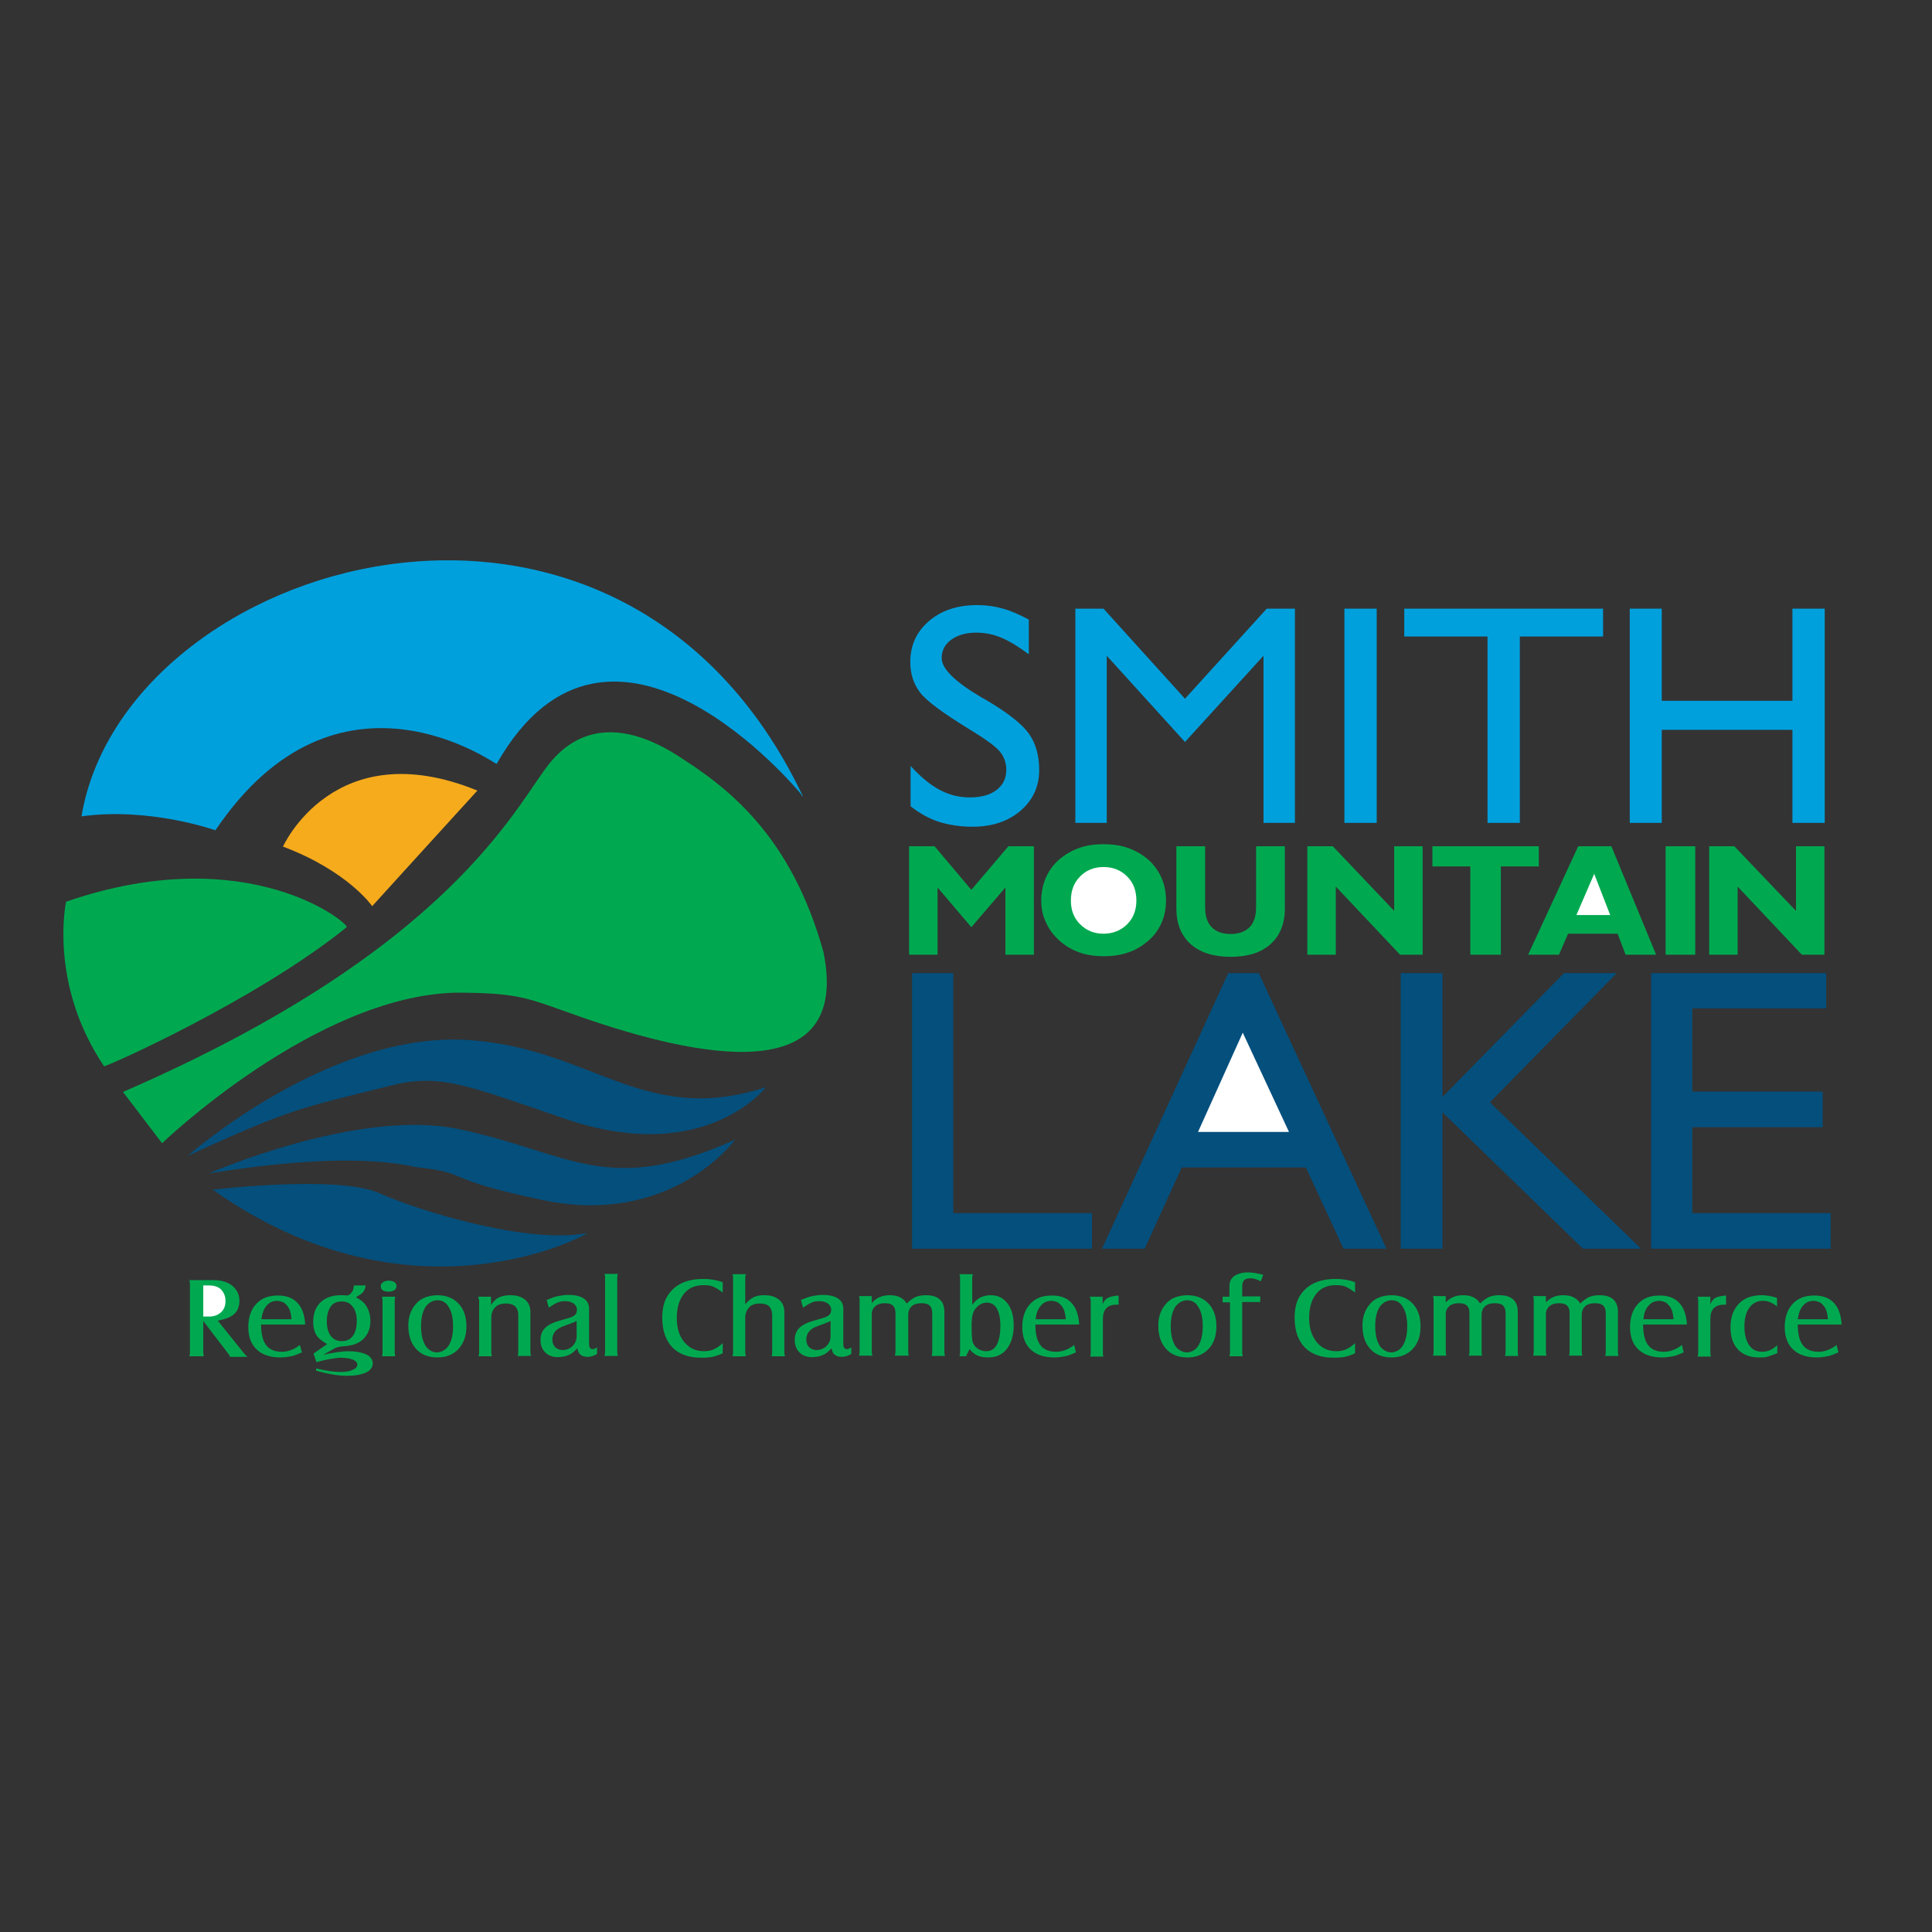 <?xml version="1.0" encoding="UTF-8"?> <svg xmlns="http://www.w3.org/2000/svg" xmlns:xlink="http://www.w3.org/1999/xlink" version="1.1" id="layer" x="0px" y="0px" viewBox="0 0 652 652" style="enable-background:new 0 0 652 652;" xml:space="preserve"><rect x="0" y="0" width="652" height="652" fill="#333333" stroke="none"/> <style type="text/css"> .st0{fill:#00A950;} .st1{fill:#044F7C;} .st2{fill:#00A0DD;} .st3{fill:#F6AB1C;} .st4{fill:#FFFFFF;} </style> <path class="st0" d="M351.4,303.9c0-2.7,0.5-5.2,1.5-7.6c1-2.3,2.5-4.4,4.5-6.2c2-1.7,4.2-3,6.7-3.9c2.5-0.9,5.2-1.3,8.3-1.3 c3.1,0,5.9,0.4,8.4,1.3c2.5,0.9,4.7,2.2,6.7,3.9c2,1.8,3.5,3.9,4.5,6.2c1,2.3,1.5,4.8,1.5,7.6c0,2.7-0.5,5.2-1.5,7.5 c-1,2.3-2.5,4.4-4.5,6.1c-2,1.7-4.2,3.1-6.7,3.9c-2.5,0.9-5.3,1.3-8.3,1.3c-3,0-5.8-0.4-8.3-1.3c-2.5-0.9-4.7-2.2-6.7-4 c-2-1.8-3.5-3.8-4.5-6.1C351.9,309.1,351.4,306.6,351.4,303.9"></path> <path class="st0" d="M68.6,445.8v10.7c0,0.4,0.1,0.8,0.2,1.2h-4.9c0.1-0.3,0.2-0.7,0.2-1.2v-23.3c0-0.4-0.1-0.8-0.2-1.2h8.3 c1.9,0,3.6,0.4,5,1.1c1.1,0.6,2,1.4,2.6,2.4c0.7,1,1,2.2,1,3.5c0,2.9-1.4,4.9-4.3,5.9c-0.8,0.3-1.8,0.5-3,0.8l9,11.2 c0.4,0.4,0.7,0.8,1.1,1h-6c-0.1-0.4-0.3-0.8-0.6-1.1L68.6,445.8z"></path> <polygon class="st1" points="453.4,421.4 440.7,394 398.8,394 386.3,421.4 371.9,421.4 414.5,328.4 424.8,328.4 467.9,421.4 "></polygon> <path class="st2" d="M72.7,280.2c0,0-22.2-7.9-45.2-4.7c14.5-86.7,181-137.6,243.3-7.1c0.6,1.3-0.8-0.8-0.8-0.8 s-63.9-77.6-102.4-9.8C167.4,258.2,114.1,218.8,72.7,280.2"></path> <path class="st3" d="M95.5,285.7c0,0,17.3-38.6,65.6-18.9c-0.4,0.4-35.5,39-35.5,39S117.5,294,95.5,285.7"></path> <path class="st0" d="M22.3,304.3c0,0-6,27.6,12.8,55.5c-0.4,0.8,51.2-22.1,81.9-46.9C118.3,312.1,84.2,283,22.3,304.3"></path> <path class="st0" d="M41.5,368.5l13.2,17.3c0,0,51.6-49.6,99-50.8c21.8,0,24.4,1.9,41.5,7.9c40.5,14.2,92.1,24.7,82.7-21.6 c-11.1-39.9-32.8-55.9-49.7-66.6c-15.6-9.8-31.3-11.4-42.9,3.1C173.8,272.3,152.1,320.5,41.5,368.5"></path> <path class="st1" d="M63.3,390.1c0,0,48-42.4,95.1-39.1c41.5,2.9,59,29.3,100.1,15.9c0,0-20.6,26.9-68,10.6 c-33.3-11.4-42.2-15.4-59.2-11C102.4,373.8,99.1,373.6,63.3,390.1"></path> <path class="st1" d="M70.5,396c0,0,50.2-22,84.1-15c37.9,7.9,49.9,23.2,93.5,3.6c0,0-21.3,29.5-64.9,20.4 c-34.6-7.2-24.3-9.1-41.8-11C137.9,393.7,121.3,387.8,70.5,396"></path> <polyline class="st0" points="496.2,322.2 496.2,292.4 483.4,292.4 483.4,285.6 519.3,285.6 519.3,292.4 506.5,292.4 506.5,322.2 "></polyline> <polygon class="st0" points="472.5,322.2 450.8,299.2 450.8,322.2 441.2,322.2 441.2,285.6 449.8,285.6 470.5,307.4 470.5,285.6 480.1,285.6 480.1,322.2 "></polygon> <path class="st0" d="M433.6,285.6v21c0,5.1-1.6,9.1-4.8,12c-3.2,2.9-7.7,4.3-13.5,4.3c-5.8,0-10.2-1.4-13.5-4.3 c-3.2-2.9-4.8-6.9-4.8-12v-21h9.7v20.6c0,2.9,0.7,5.1,2.2,6.7c1.5,1.5,3.6,2.3,6.4,2.3c2.8,0,4.9-0.8,6.4-2.3 c1.5-1.5,2.2-3.8,2.2-6.7v-20.6H433.6z"></path> <path class="st4" d="M361.4,303.9c0,3.3,1,5.9,3.1,8c2.1,2.1,4.7,3.2,7.9,3.2c3.2,0,5.9-1.1,8-3.2c2.1-2.1,3.1-4.8,3.1-8 c0-3.3-1-6-3.1-8.1c-2.1-2.1-4.7-3.2-8-3.2c-3.2,0-5.9,1.1-7.9,3.2C362.4,297.9,361.4,300.6,361.4,303.9"></path> <polygon class="st0" points="339.3,322.2 339.3,299.5 327.8,312.9 316.4,299.5 316.4,322.2 306.8,322.2 306.8,285.6 315.4,285.6 327.8,300.3 340.3,285.6 348.9,285.6 348.9,322.2 "></polygon> <path class="st1" d="M71.8,401.5c0,0,42.2-5.1,56.3,1.2c14.1,6.3,50.8,17.3,70,13.4C198.6,416.5,139.2,449.2,71.8,401.5"></path> <path class="st2" d="M307.3,272.1v-13.6c3.5,3.8,6.8,6.5,9.9,8.1c3.2,1.7,6.5,2.5,10.1,2.5c3.8,0,6.8-0.8,9-2.5 c2.2-1.7,3.3-3.9,3.3-6.8c0-2.3-0.7-4.4-2.2-6.2c-1.5-1.8-5-4.3-10.6-7.7c-8.6-5.3-14.1-9.3-16.3-12.2c-2.2-2.9-3.3-6.3-3.3-10.3 c0-5.6,2.1-10.2,6.3-13.8c4.2-3.6,9.6-5.4,16.3-5.4c3,0,5.9,0.4,8.7,1.2c2.9,0.8,5.7,2.1,8.7,3.7v11.7c-3.4-2.5-6.4-4.4-9.3-5.6 c-2.8-1.2-5.7-1.7-8.5-1.7c-3.4,0-6.2,0.8-8.4,2.4c-2.2,1.6-3.2,3.7-3.2,6.2c0,3.6,4.5,8,13.5,13.3c0.7,0.4,1.3,0.7,1.6,0.9 c7.3,4.3,12.1,8.1,14.4,11.4c2.3,3.3,3.4,7.4,3.4,12.2c0,5.5-2.1,10.1-6.3,13.7c-4.2,3.6-9.6,5.4-16.2,5.4c-4.1,0-7.8-0.6-11.2-1.6 C313.6,276.3,310.4,274.5,307.3,272.1"></path> <polygon class="st0" points="608.1,322.2 586.4,299.2 586.4,322.2 576.8,322.2 576.8,285.6 585.3,285.6 606.1,307.4 606.1,285.6 615.7,285.6 615.7,322.2 "></polygon> <rect x="562.1" y="285.6" class="st0" width="10" height="36.6"></rect> <polygon class="st0" points="548.6,322.2 545.9,315.1 529.2,315.1 526.1,322.2 515.7,322.2 532.6,285.6 543.8,285.6 558.9,322.2 "></polygon> <polygon class="st4" points="532,308.8 543.4,308.8 538,294.9 "></polygon> <polyline class="st1" points="307.8,421.4 307.8,328.4 321.7,328.4 321.7,409.4 368.5,409.4 368.5,421.4 "></polyline> <polygon class="st2" points="604.9,277.7 604.9,246.3 560.8,246.3 560.8,277.7 550,277.7 550,205.4 560.8,205.4 560.8,236.5 604.9,236.5 604.9,205.4 615.8,205.4 615.8,277.7 "></polygon> <polygon class="st2" points="502,277.7 502,214.8 473.9,214.8 473.9,205.4 541,205.4 541,214.8 512.9,214.8 512.9,277.7 "></polygon> <rect x="453.7" y="205.4" class="st2" width="10.9" height="72.3"></rect> <polygon class="st2" points="426.4,277.7 426.4,221.3 399.9,250.4 373.5,221.3 373.5,277.7 362.9,277.7 362.9,205.4 372.4,205.4 399.9,235.8 427.5,205.4 437,205.4 437,277.7 "></polygon> <path class="st4" d="M68.6,444.3h2.1c1.2,0,2.3-0.3,3.2-0.9c1.5-1,2.2-2.4,2.2-4.3c0-1.8-0.6-3.1-1.8-4.2c-0.9-0.7-2.1-1.1-3.8-1.1 h-1.9"></path> <polygon class="st1" points="557.2,421.4 557.2,328.4 616.3,328.4 616.3,340.3 571.1,340.3 571.1,368.4 615.1,368.4 615.1,380.4 571.1,380.4 571.1,409.4 617.8,409.4 617.8,421.4 "></polygon> <polygon class="st1" points="534.2,421.4 486.8,375.4 486.8,421.4 472.7,421.4 472.7,328.4 486.8,328.4 486.8,370.2 527.8,328.4 545.6,328.4 502.8,372 553.8,421.4 "></polygon> <polygon class="st4" points="404.3,382 435,382 419.4,348.5 "></polygon> <path class="st0" d="M606.7,445.2h10.2c-0.1-1.1-0.3-2.1-0.5-2.8c-0.4-1.1-1-1.9-1.8-2.6c-0.7-0.5-1.6-0.8-2.6-0.8 c-1.4,0-2.6,0.5-3.5,1.6C607.5,441.7,607,443.2,606.7,445.2 M620.4,456.4c-1.4,0.6-2.6,1.1-3.6,1.3c-1.1,0.2-2.3,0.4-3.7,0.4 c-3.6,0-6.4-1-8.3-3c-1.7-1.8-2.5-4.2-2.5-7.3c0-3.4,1-6.1,2.9-8c1.8-1.8,4.1-2.6,7.1-2.6c2.8,0,5,0.8,6.6,2.5 c1.6,1.7,2.4,4.1,2.6,7.3h-14.8c0,2.2,0.3,4,0.8,5.3c1,2.6,3.1,3.9,6.2,3.9c2.1,0,4.2-0.8,6.1-2.3L620.4,456.4z M599.7,456.7 c-1.6,0.6-2.7,1-3.4,1.2c-0.7,0.2-1.6,0.2-2.7,0.2c-3,0-5.3-0.9-7-2.6c-1.8-1.9-2.6-4.4-2.6-7.6c0-3.6,1.1-6.4,3.3-8.4 c1.8-1.6,4.2-2.4,7.2-2.4c1.6,0,3.3,0.3,5.2,0.9v2.9c-1-0.8-1.9-1.3-2.5-1.5c-0.7-0.3-1.5-0.4-2.3-0.4c-1.9,0-3.5,0.8-4.5,2.3 c-1.2,1.6-1.7,3.7-1.7,6.4c0,2.3,0.4,4.2,1.3,5.8c1,1.8,2.6,2.7,4.7,2.7c0.9,0,1.8-0.2,2.5-0.5c0.8-0.3,1.6-0.9,2.6-1.7V456.7z M572.9,437.6h4.3v2.6c0.4-1.1,1-1.8,1.7-2.2c0.8-0.4,2-0.7,3.6-0.8v3.1c-0.3,0-0.5,0-0.7,0c-3.1,0-4.6,1.6-4.6,4.8v11.5 c0,0.5,0.1,0.9,0.2,1.2h-4.5c0.1-0.4,0.2-0.8,0.2-1.2v-17.7C573.1,438.4,573,438,572.9,437.6 M554.6,445.2h10.2 c-0.1-1.1-0.3-2.1-0.5-2.8c-0.4-1.1-1-1.9-1.8-2.6c-0.7-0.5-1.6-0.8-2.6-0.8c-1.4,0-2.6,0.5-3.5,1.6 C555.3,441.7,554.8,443.2,554.6,445.2 M568.2,456.4c-1.4,0.6-2.6,1.1-3.6,1.3c-1.1,0.2-2.3,0.4-3.7,0.4c-3.6,0-6.4-1-8.3-3 c-1.7-1.8-2.5-4.2-2.5-7.3c0-3.4,1-6.1,2.9-8c1.8-1.8,4.1-2.6,7.1-2.6c2.8,0,5.1,0.8,6.6,2.5c1.6,1.7,2.4,4.1,2.6,7.3h-14.8 c0,2.2,0.3,4,0.8,5.3c1,2.6,3.1,3.9,6.2,3.9c2.1,0,4.2-0.8,6.1-2.3L568.2,456.4z M521.4,439.9c1.5-1.9,3.6-2.8,6.1-2.8 c1.4,0,2.6,0.2,3.5,0.7c0.9,0.4,1.7,1.1,2.3,2.1c1-1,2-1.7,3-2.2c1-0.4,2.1-0.6,3.5-0.6c4.1,0,6.2,1.9,6.2,5.6v13.7 c0,0.4,0.1,0.9,0.2,1.2h-4.5c0.1-0.4,0.2-0.8,0.2-1.2v-13.1c0-1.1-0.2-1.9-0.6-2.4c-0.6-0.8-1.6-1.1-3-1.1c-1.4,0-2.5,0.3-3.3,1 c-0.8,0.7-1.2,1.7-1.2,2.9v12.6c0,0.5,0.1,0.9,0.2,1.2h-4.5c0.1-0.4,0.2-0.8,0.2-1.2v-13.1c0-1.1-0.2-1.8-0.6-2.3 c-0.6-0.8-1.6-1.1-3-1.1c-1.3,0-2.4,0.3-3.2,1c-0.8,0.7-1.2,1.6-1.2,2.6v12.9c0,0.4,0.1,0.9,0.2,1.2h-4.5c0.1-0.4,0.2-0.8,0.2-1.2 v-17.7c0-0.5-0.1-0.9-0.2-1.2h4.3V439.9z M487.6,439.9c1.5-1.9,3.6-2.8,6.1-2.8c1.4,0,2.6,0.2,3.5,0.7c0.9,0.4,1.7,1.1,2.3,2.1 c1-1,2-1.7,3-2.2c1-0.4,2.1-0.6,3.5-0.6c4.1,0,6.2,1.9,6.2,5.6v13.7c0,0.4,0.1,0.9,0.2,1.2h-4.5c0.1-0.4,0.2-0.8,0.2-1.2v-13.1 c0-1.1-0.2-1.9-0.6-2.4c-0.6-0.8-1.6-1.1-3-1.1c-1.4,0-2.5,0.3-3.3,1c-0.8,0.7-1.2,1.7-1.2,2.9v12.6c0,0.5,0.1,0.9,0.2,1.2h-4.5 c0.1-0.4,0.2-0.8,0.2-1.2v-13.1c0-1.1-0.2-1.8-0.6-2.3c-0.6-0.8-1.6-1.1-3-1.1c-1.3,0-2.4,0.3-3.2,1c-0.8,0.7-1.2,1.6-1.2,2.6v12.9 c0,0.4,0.1,0.9,0.2,1.2h-4.5c0.1-0.4,0.2-0.8,0.2-1.2v-17.7c0-0.5-0.1-0.9-0.2-1.2h4.3V439.9z M469.6,438.8c-0.7,0-1.5,0.2-2.2,0.6 c-0.7,0.4-1.2,0.9-1.7,1.5c-1.1,1.7-1.6,3.9-1.6,6.6c0,2.9,0.5,5.1,1.6,6.8c0.4,0.6,1,1.1,1.7,1.5c0.7,0.4,1.4,0.6,2.1,0.6 c0.7,0,1.5-0.2,2.2-0.6c0.7-0.4,1.2-0.9,1.6-1.5c1.1-1.7,1.6-3.9,1.6-6.7c0-2.9-0.5-5.1-1.6-6.7 C472.5,439.5,471.2,438.8,469.6,438.8 M469.5,437.1c3.2,0,5.6,1,7.4,3c1.7,1.9,2.5,4.4,2.5,7.5c0,3.3-0.9,5.9-2.8,7.8 c-1.8,1.8-4.1,2.7-7,2.7c-3.1,0-5.5-1-7.2-2.9c-1.8-2-2.6-4.6-2.6-7.9c0-3,0.9-5.4,2.6-7.3C464,438.1,466.4,437.2,469.5,437.1 M457.3,432.7v3.5c-1.2-0.9-2.3-1.6-3.2-2c-1-0.4-2-0.5-3.3-0.5c-3,0-5.3,1.1-6.8,3.2c-1.5,2-2.2,4.7-2.2,7.9c0,3.4,0.9,6.1,2.6,8.2 c1.7,2,3.9,3,6.6,3c1.2,0,2.3-0.2,3.2-0.6c0.9-0.4,2-1.1,3.1-2.1v3.4c-1.3,0.6-2.5,1-3.5,1.2c-1,0.2-2.2,0.3-3.6,0.3 c-4.2,0-7.4-1.1-9.7-3.3c-2.4-2.4-3.6-5.8-3.6-10.2c0-2.8,0.5-5.1,1.5-6.9c2.3-4.1,6.4-6.2,12.5-6.2 C453.1,431.6,455.3,432,457.3,432.7 M414.9,439.5h-2.3v-1.9h2.3v-3.5c0-1.5,0.5-2.5,1.4-3.3c1.2-0.9,2.8-1.4,4.9-1.4 c1.4,0,3.1,0.3,5.1,0.8l-0.8,2.2c-1.3-0.7-2.5-1-3.5-1c-1,0-1.7,0.2-2.1,0.6c-0.4,0.4-0.7,1.1-0.7,2.1v3.4h6.1v1.9h-6.1v17.1 c0,0.4,0.1,0.8,0.2,1.2h-4.5c0.1-0.4,0.2-0.8,0.2-1.2V439.5z M400.6,438.8c-0.7,0-1.5,0.2-2.2,0.6c-0.7,0.4-1.2,0.9-1.7,1.5 c-1.1,1.7-1.6,3.9-1.6,6.6c0,2.9,0.5,5.1,1.6,6.8c0.4,0.6,1,1.1,1.7,1.5c0.7,0.4,1.4,0.6,2.1,0.6c0.8,0,1.5-0.2,2.2-0.6 c0.7-0.4,1.2-0.9,1.6-1.5c1.1-1.7,1.6-3.9,1.6-6.7c0-2.9-0.5-5.1-1.6-6.7C403.5,439.5,402.2,438.8,400.6,438.8 M400.6,437.1 c3.2,0,5.6,1,7.4,3c1.7,1.9,2.5,4.4,2.5,7.5c0,3.3-0.9,5.9-2.8,7.8c-1.8,1.8-4.1,2.7-7,2.7c-3.1,0-5.5-1-7.2-2.9 c-1.8-2-2.6-4.6-2.6-7.9c0-3,0.9-5.4,2.6-7.3C395.1,438.1,397.5,437.2,400.6,437.1 M367.8,437.6h4.3v2.6c0.4-1.1,1-1.8,1.8-2.2 c0.8-0.4,2-0.7,3.6-0.8v3.1c-0.3,0-0.5,0-0.7,0c-3.1,0-4.6,1.6-4.6,4.8v11.5c0,0.5,0,0.9,0.2,1.2h-4.5c0.1-0.4,0.2-0.8,0.2-1.2 v-17.7C368,438.4,368,438,367.8,437.6 M349.5,445.2h10.2c-0.1-1.1-0.3-2.1-0.5-2.8c-0.4-1.1-1-1.9-1.8-2.6c-0.7-0.5-1.6-0.8-2.6-0.8 c-1.4,0-2.6,0.5-3.5,1.6C350.3,441.7,349.7,443.2,349.5,445.2 M363.1,456.4c-1.4,0.6-2.6,1.1-3.6,1.3c-1.1,0.2-2.3,0.4-3.7,0.4 c-3.6,0-6.4-1-8.3-3c-1.7-1.8-2.5-4.2-2.5-7.3c0-3.4,1-6.1,2.9-8c1.8-1.8,4.1-2.6,7.1-2.6c2.8,0,5.1,0.8,6.6,2.5 c1.6,1.7,2.4,4.1,2.6,7.3h-14.8c0,2.2,0.3,4,0.8,5.3c1,2.6,3.1,3.9,6.2,3.9c2.1,0,4.2-0.8,6.1-2.3L363.1,456.4z M333.1,439.6 c-1.6,0-3,0.8-4.1,2.3c-0.7,1-1.1,2.7-1.1,5c0,3.2,0.1,5.1,0.3,5.8c0.2,0.9,0.8,1.7,1.7,2.4c0.9,0.6,1.9,0.9,2.9,0.9 c1.6,0,2.8-0.7,3.6-2.2c0.8-1.5,1.2-3.6,1.2-6.4c0-2.8-0.5-4.8-1.4-6.1C335.5,440.2,334.4,439.6,333.1,439.6 M328,440.4 c0.8-1,1.6-1.7,2.3-2.2c1.1-0.7,2.5-1.1,4-1.1c2.3,0,4.1,0.8,5.5,2.5c1.5,1.8,2.3,4.4,2.3,7.7c0,3.3-0.8,5.9-2.3,7.9 c-1.5,2-3.7,2.9-6.4,2.9c-1.3,0-2.4-0.2-3.4-0.6c-1-0.4-1.9-1.1-2.8-2.2l-1.2,2.4h-2.2c0.1-0.3,0.2-0.8,0.2-1.2v-25.3 c0-0.4-0.1-0.8-0.2-1.2h4.5c-0.1,0.4-0.2,0.8-0.2,1.2V440.4z M294.1,439.9c1.5-1.9,3.6-2.8,6.1-2.8c1.4,0,2.6,0.2,3.5,0.7 c0.9,0.4,1.7,1.1,2.3,2.1c1-1,2-1.7,3-2.2c1-0.4,2.1-0.6,3.5-0.6c4.1,0,6.2,1.9,6.2,5.6v13.7c0,0.4,0.1,0.9,0.2,1.2h-4.5 c0.1-0.4,0.2-0.8,0.2-1.2v-13.1c0-1.1-0.2-1.9-0.6-2.4c-0.6-0.8-1.6-1.1-3-1.1c-1.4,0-2.5,0.3-3.3,1c-0.8,0.7-1.2,1.7-1.2,2.9v12.6 c0,0.5,0.1,0.9,0.2,1.2H302c0.1-0.4,0.2-0.8,0.2-1.2v-13.1c0-1.1-0.2-1.8-0.6-2.3c-0.6-0.8-1.6-1.1-3-1.1c-1.3,0-2.4,0.3-3.2,1 c-0.8,0.7-1.2,1.6-1.2,2.6v12.9c0,0.4,0.1,0.9,0.2,1.2h-4.5c0.1-0.4,0.2-0.8,0.2-1.2v-17.7c0-0.5-0.1-0.9-0.2-1.2h4.3V439.9z M280.4,445.7c-0.5,0.3-0.9,0.5-1.2,0.6c-0.2,0.1-1.3,0.5-3.2,1.2c-1.5,0.5-2.5,1.2-3,1.9c-0.6,0.8-0.9,1.6-0.9,2.6 c0,1.1,0.3,1.9,0.9,2.6c0.6,0.6,1.5,1,2.5,1c1.6,0,2.9-0.6,3.9-1.9c0.6-0.8,0.9-1.7,0.9-2.6V445.7z M280.6,455c-0.9,1-1.6,1.6-2.3,2 c-1.3,0.7-2.7,1-4.3,1c-1.6,0-3-0.5-4-1.4c-1.2-1.1-1.8-2.6-1.8-4.4c0-2.2,0.9-3.8,2.6-4.9c0.8-0.5,1.5-0.8,2.2-1.1 c0.7-0.2,2.2-0.7,4.7-1.4c1-0.3,1.7-0.6,2.2-1.1c0.4-0.4,0.6-1,0.6-1.7c0-0.9-0.4-1.5-1.1-2.1c-0.7-0.5-1.7-0.8-2.8-0.8 c-1,0-1.9,0.1-2.7,0.5c-0.8,0.3-1.7,0.9-2.9,1.7l-0.7-2.6c1.5-0.6,2.7-1.1,3.8-1.3c1.1-0.2,2.3-0.4,3.6-0.4c2.2,0,3.9,0.4,5.1,1.2 c1.2,0.8,1.8,2,1.8,3.4v12c0,1.2,0.4,1.7,1.3,1.7c0.3,0,0.8-0.2,1.4-0.6v2.2c-1.1,0.7-2.2,1-3.2,1c-1,0-1.8-0.2-2.3-0.7 C281.2,457,280.9,456.2,280.6,455 M247.2,457.7c0.1-0.4,0.2-0.8,0.2-1.2v-25.3c0-0.5-0.1-0.9-0.2-1.2h4.5c-0.1,0.4-0.2,0.8-0.2,1.2 v9c0.9-1.1,1.8-1.9,2.8-2.4c1-0.5,2.2-0.7,3.6-0.7c2.2,0,3.8,0.5,5,1.5c1.2,1,1.8,2.4,1.8,4.3v13.6c0,0.4,0.1,0.8,0.2,1.2h-4.5 c0.1-0.3,0.2-0.8,0.2-1.2v-12.3c0-1.5-0.3-2.6-1-3.3c-0.7-0.7-1.7-1-3.1-1c-1.6,0-2.9,0.4-3.7,1.3c-0.8,0.9-1.3,2-1.3,3.4v11.9 c0,0.4,0.1,0.9,0.2,1.2H247.2z M243.9,432.7v3.5c-1.2-0.9-2.3-1.6-3.2-2c-1-0.4-2-0.5-3.3-0.5c-3,0-5.3,1.1-6.8,3.2 c-1.5,2-2.2,4.7-2.2,7.9c0,3.4,0.8,6.1,2.6,8.2c1.7,2,3.9,3,6.6,3c1.2,0,2.3-0.2,3.2-0.6c0.9-0.4,2-1.1,3.1-2.1v3.4 c-1.3,0.6-2.5,1-3.5,1.2c-1,0.2-2.2,0.3-3.6,0.3c-4.2,0-7.4-1.1-9.7-3.3c-2.4-2.4-3.6-5.8-3.6-10.2c0-2.8,0.5-5.1,1.5-6.9 c2.3-4.1,6.4-6.2,12.5-6.2C239.7,431.6,241.9,432,243.9,432.7 M208.5,429.9c-0.1,0.4-0.2,0.8-0.2,1.2v25.3c0,0.4,0.1,0.8,0.2,1.2 H204c0.1-0.4,0.2-0.8,0.2-1.2v-25.3c0-0.5-0.1-0.9-0.2-1.2H208.5z M194.7,445.7c-0.5,0.3-0.9,0.5-1.2,0.6c-0.2,0.1-1.3,0.5-3.2,1.2 c-1.4,0.5-2.5,1.2-3,1.9c-0.6,0.8-0.9,1.6-0.9,2.6c0,1.1,0.3,1.9,0.9,2.6c0.6,0.6,1.5,1,2.5,1c1.6,0,2.9-0.6,3.9-1.9 c0.6-0.8,0.9-1.7,0.9-2.6V445.7z M194.8,455c-0.9,1-1.6,1.6-2.3,2c-1.3,0.7-2.7,1-4.3,1c-1.6,0-3-0.5-4-1.4 c-1.2-1.1-1.8-2.6-1.8-4.4c0-2.2,0.9-3.8,2.6-4.9c0.8-0.5,1.5-0.8,2.2-1.1c0.7-0.2,2.2-0.7,4.7-1.4c1-0.3,1.7-0.6,2.2-1.1 c0.4-0.4,0.6-1,0.6-1.7c0-0.9-0.4-1.5-1.1-2.1c-0.7-0.5-1.7-0.8-2.8-0.8c-1,0-1.9,0.1-2.7,0.5c-0.8,0.3-1.7,0.9-2.9,1.7l-0.7-2.6 c1.5-0.6,2.7-1.1,3.8-1.3c1-0.2,2.3-0.4,3.6-0.4c2.2,0,3.9,0.4,5.1,1.2c1.2,0.8,1.8,2,1.8,3.4v12c0,1.2,0.4,1.7,1.3,1.7 c0.3,0,0.8-0.2,1.4-0.6v2.2c-1.1,0.7-2.2,1-3.2,1c-1,0-1.8-0.2-2.3-0.7C195.5,457,195.1,456.2,194.8,455 M161.4,437.6h4.3v2.8 c0.6-0.9,1.3-1.6,1.9-2.1c1.2-0.8,2.8-1.2,4.7-1.2c2.4,0,4.3,0.7,5.5,2.1c0.8,0.9,1.2,2.1,1.2,3.7v13.5c0,0.4,0.1,0.8,0.2,1.2h-4.5 c0.1-0.3,0.2-0.7,0.2-1.2v-12.9c0-1.1-0.4-2-1.1-2.7c-0.7-0.6-1.7-0.9-3-0.9c-1.6,0-2.9,0.4-3.7,1.3c-0.9,0.9-1.3,2.1-1.3,3.5v11.8 c0,0.4,0.1,0.9,0.2,1.2h-4.5c0.1-0.4,0.2-0.8,0.2-1.2v-17.7C161.5,438.4,161.5,438,161.4,437.6 M147.6,438.8c-0.7,0-1.5,0.2-2.2,0.6 c-0.7,0.4-1.2,0.9-1.7,1.5c-1.1,1.7-1.6,3.9-1.6,6.6c0,2.9,0.5,5.1,1.6,6.8c0.4,0.6,1,1.1,1.6,1.5c0.7,0.4,1.4,0.6,2.1,0.6 c0.8,0,1.5-0.2,2.2-0.6c0.7-0.4,1.2-0.9,1.7-1.5c1.1-1.7,1.6-3.9,1.6-6.7c0-2.9-0.5-5.1-1.6-6.7 C150.5,439.5,149.2,438.8,147.6,438.8 M147.5,437.1c3.2,0,5.6,1,7.4,3c1.7,1.9,2.5,4.4,2.5,7.5c0,3.3-1,5.9-2.8,7.8 c-1.8,1.8-4.1,2.7-7,2.7c-3.1,0-5.5-1-7.2-2.9c-1.8-2-2.6-4.6-2.6-7.9c0-3,0.9-5.4,2.6-7.3C142,438.1,144.5,437.2,147.5,437.1 M128.9,437.6h4.5c-0.1,0.4-0.2,0.8-0.2,1.2v17.7c0,0.4,0.1,0.8,0.2,1.2h-4.5c0.1-0.4,0.2-0.8,0.2-1.2v-17.7 C129.1,438.4,129,438,128.9,437.6 M131.2,432.2c0.8,0,1.5,0.2,1.9,0.5c0.5,0.3,0.7,0.8,0.7,1.3c0,0.6-0.2,1-0.7,1.4 c-0.5,0.3-1.1,0.5-1.9,0.5c-1.8,0-2.7-0.6-2.7-1.8c0-0.6,0.2-1,0.7-1.3C129.8,432.3,130.4,432.2,131.2,432.2 M115.4,439.2 c-1.8,0-3.1,0.6-3.9,1.9c-0.8,1.2-1.2,2.8-1.2,4.7c0,2.2,0.4,3.8,1.3,5c0.9,1.2,2.1,1.8,3.7,1.8c1.7,0,3-0.6,3.8-1.8 c0.9-1.3,1.3-2.9,1.3-4.9c0-2.1-0.4-3.7-1.3-4.8C118.2,439.8,117,439.2,115.4,439.2 M106.8,459.7l-1-2.9l4.6-3.2 c-1.2-0.7-2.2-1.4-2.9-2.1c-1.2-1.3-1.8-3.1-1.8-5.4c0-2.9,0.9-5.2,2.7-6.8c1.7-1.5,3.9-2.2,6.7-2.2c0.5,0,1.2,0,2.2,0.1 c0.6-0.2,1.1-0.6,1.5-1.2c0.4-0.6,0.6-1.3,0.6-2.2h4c-0.1,0.9-0.4,1.6-0.8,2.2c-0.4,0.5-1.3,1.1-2.5,1.8c1.2,0.6,2.2,1.3,2.9,2.1 c1.3,1.6,2,3.6,2,5.9c0,2.5-0.8,4.5-2.3,6c-1.2,1.2-2.8,2-4.9,2.3c-0.4,0.1-1.3,0.2-2.6,0.3c-0.8,0.1-1.6,0.3-2.2,0.6l-3.9,2.2 c3.7-0.8,6.5-1.2,8.4-1.2c2.2,0,4.1,0.3,5.7,0.9c0.8,0.3,1.5,0.8,1.9,1.3c0.5,0.6,0.7,1.2,0.7,1.9c0,1.3-0.8,2.4-2.3,3.1 c-1.5,0.7-3.7,1.1-6.4,1.1c-2.9,0-6.4-0.6-10.4-1.7v-0.8c3.2,0.8,5.9,1.2,8.3,1.2c1.7,0,3-0.2,4-0.7c1-0.4,1.6-1,1.6-1.8 c0-0.7-0.6-1.3-1.6-1.7c-1.1-0.4-2.6-0.6-4.4-0.6C112.2,458.4,109.6,458.9,106.8,459.7 M88.2,445.2h10.2c-0.1-1.1-0.3-2.1-0.5-2.8 c-0.4-1.1-1-1.9-1.8-2.6c-0.7-0.5-1.6-0.8-2.6-0.8c-1.4,0-2.6,0.5-3.5,1.6C89,441.7,88.5,443.2,88.2,445.2 M101.9,456.4 c-1.4,0.6-2.6,1.1-3.6,1.3c-1.1,0.2-2.3,0.4-3.7,0.4c-3.6,0-6.4-1-8.3-3c-1.7-1.8-2.5-4.2-2.5-7.3c0-3.4,1-6.1,2.9-8 c1.8-1.8,4.1-2.6,7.1-2.6c2.8,0,5,0.8,6.6,2.5c1.6,1.7,2.4,4.1,2.6,7.3H88.1c0,2.2,0.3,4,0.8,5.3c1,2.6,3.1,3.9,6.2,3.9 c2.1,0,4.2-0.8,6.1-2.3L101.9,456.4z"></path> </svg> 